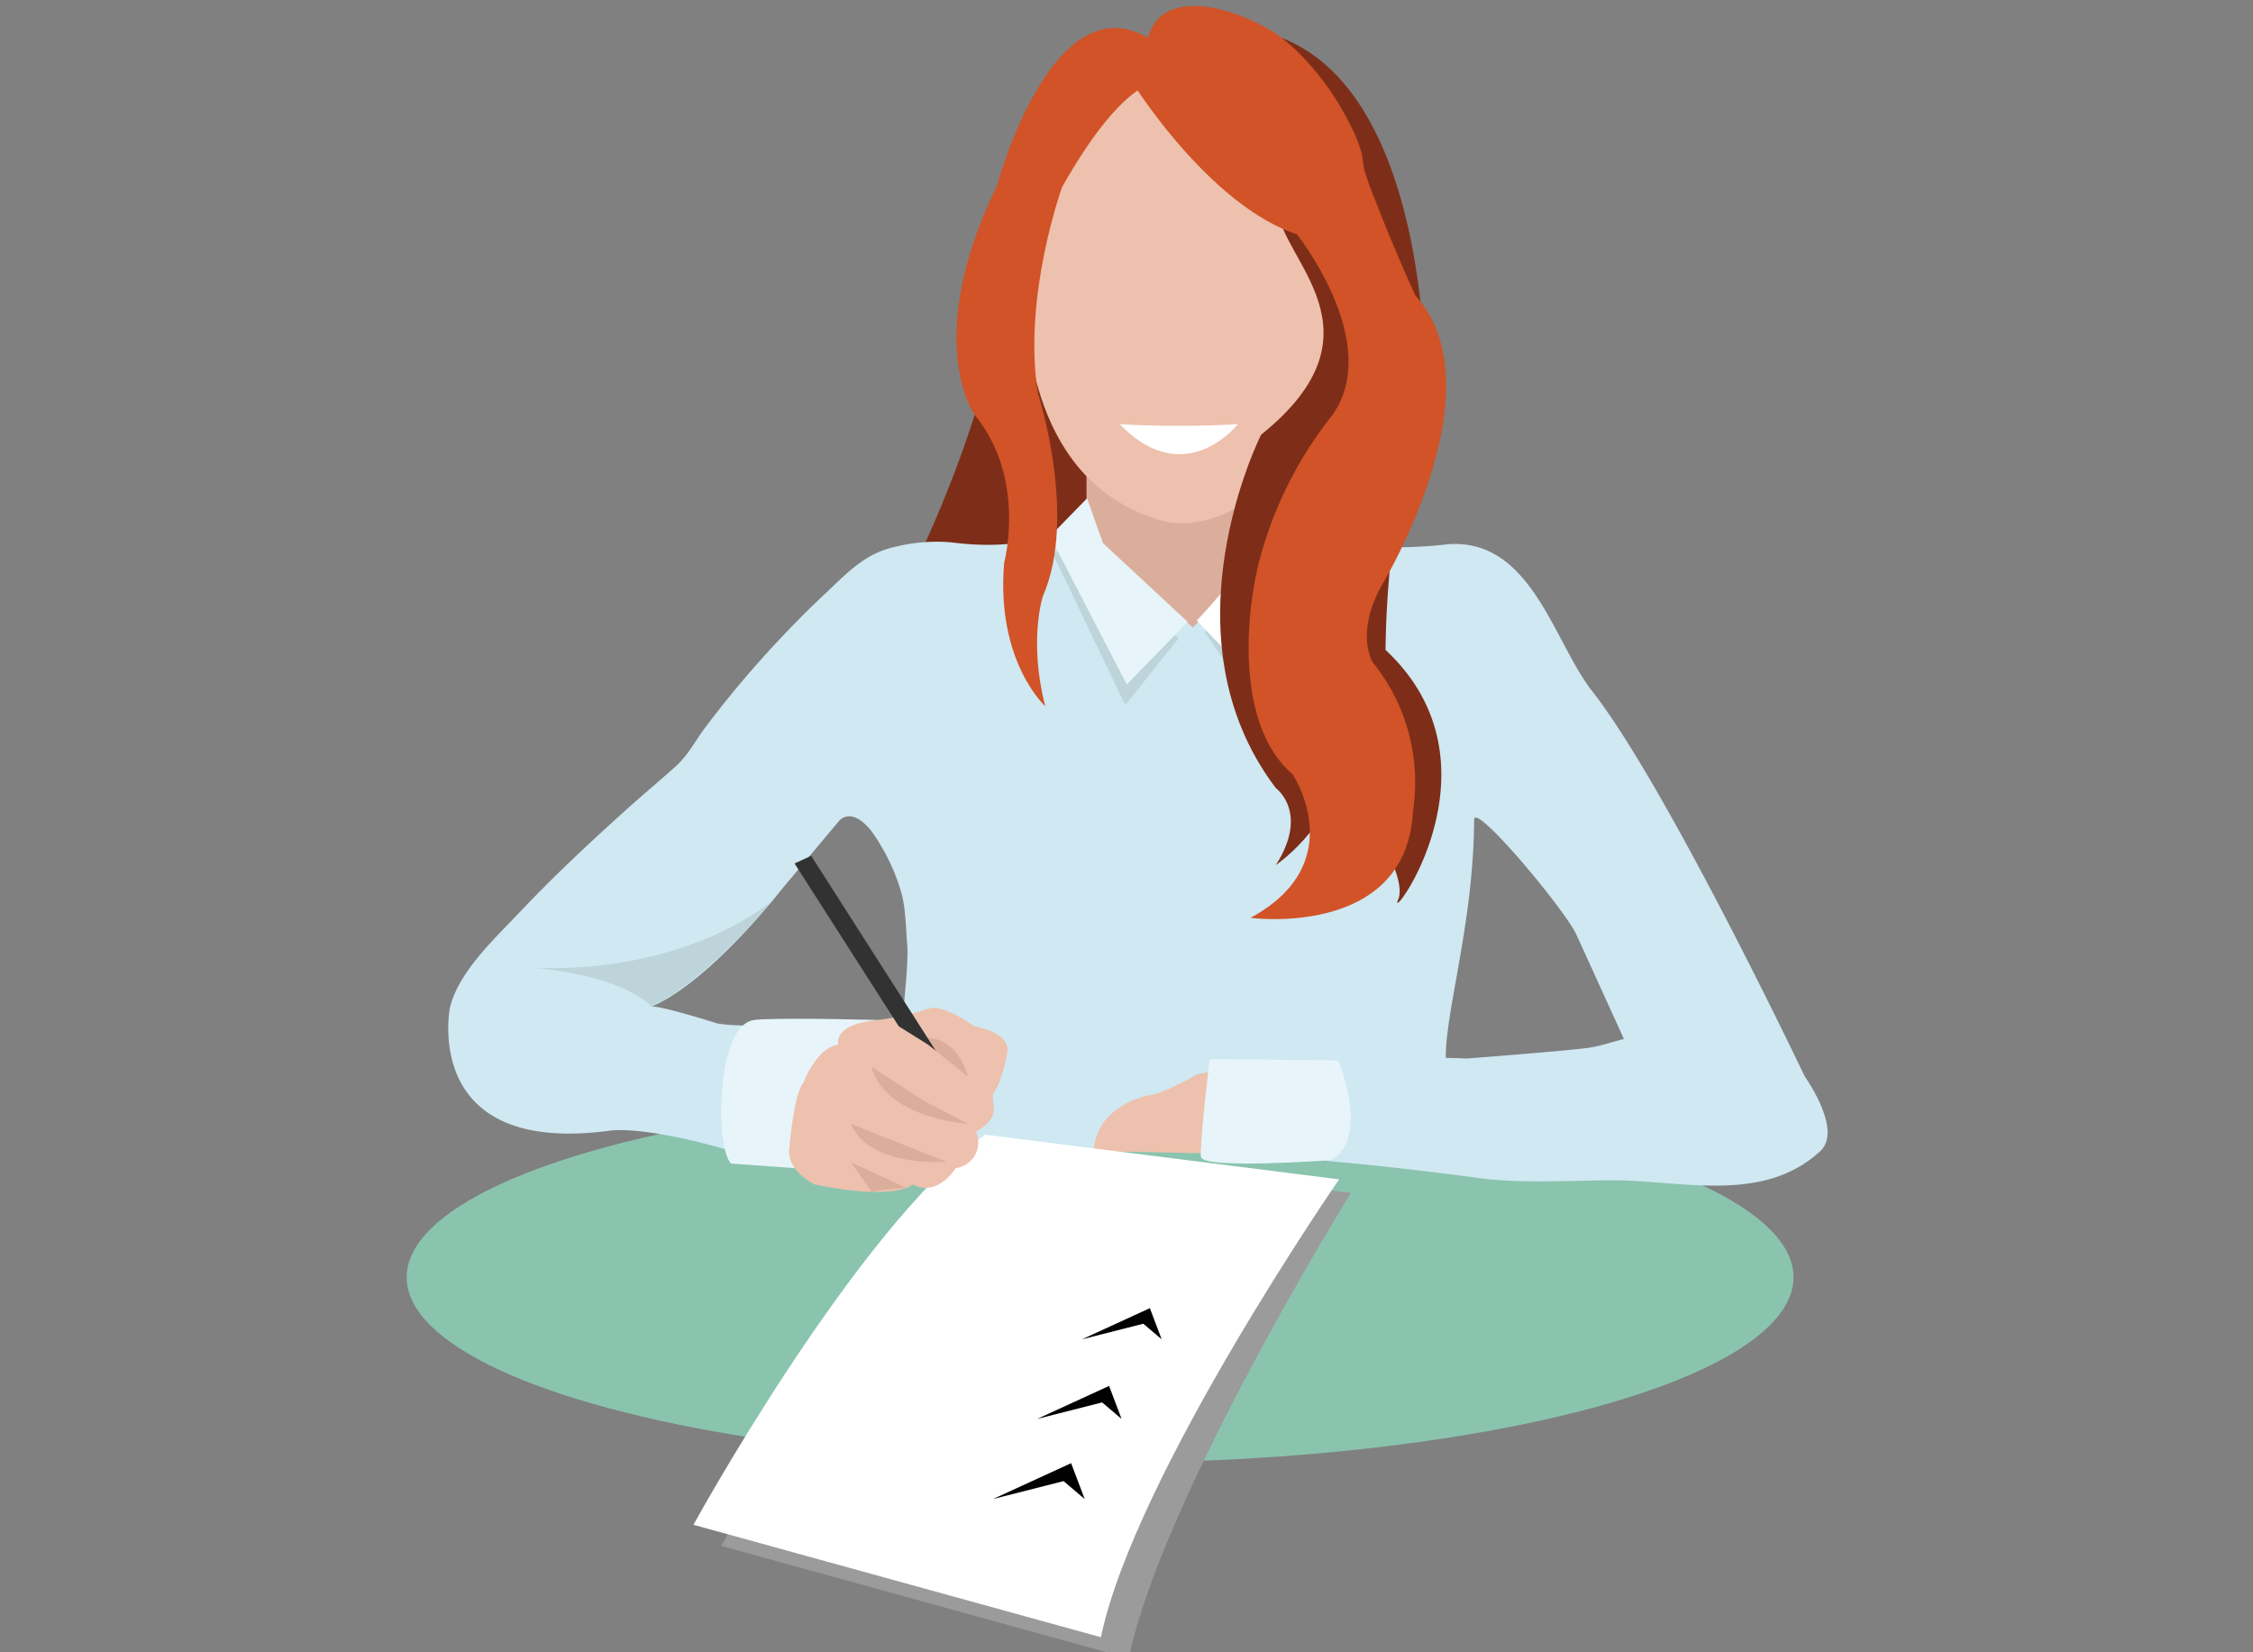<svg id="Layer_1" data-name="Layer 1" xmlns="http://www.w3.org/2000/svg" width="300" height="220" viewBox="0 0 300 220"><rect x="0" y="0" width="300" height="220" fill="#808080" stroke="none"/><defs><style>.cls-1{fill:#8ac4ae;}.cls-2{fill:#7e2e18;}.cls-3{fill:#cfe8f2;}.cls-4{fill:#dbae9c;}.cls-5{fill:#bdd4da;}.cls-6{fill:#edc1ad;}.cls-7{fill:#fff;}.cls-8{fill:#e7f5fa;}.cls-9{fill:#d15327;}.cls-10{fill:#9c9b9b;}.cls-11{fill:#010101;}.cls-12{fill:#333232;}</style></defs><ellipse class="cls-1" cx="146.483" cy="170.066" rx="92.33" ry="24.705"/><path class="cls-2" d="M145.166,44.4l5.065,39.606L118.302,82.32S136.037,50.018,133.58,28.951Z"/><path class="cls-3" d="M144.883,54.394s1.266,10.371.002,12.477c0,0-2.949,7.303-18.258,5.337a23.16,23.16,0,0,0-7.43.598c-4.142.902-6.524,3.626-9.508,6.415-2.045,1.912-4.009,3.908-5.928,5.946a138.288,138.288,0,0,0-9.879,11.735c-1.395,1.856-2.236,3.647-3.981,5.203-2.116,1.887-4.289,3.71-6.398,5.604-4.982,4.473-9.881,9.06-14.479,13.931-3.223,3.414-7.94,7.751-9.109,12.505,0,0-3.933,19.662,21.067,16.432,0,0,4.354-.983,17.837,3.09l10.955,1.256s2.809-17.547,5.618-18.952c0,0-15.73,1.123-19.943.281,0,0-7.022-2.247-8.708-2.247,0,0,6.46-1.966,17.696-16.011l7.303-8.708s1.545-1.966,4.213,1.264a26.733,26.733,0,0,1,3.933,7.865c.733,2.285.703,4.952.915,7.35.23,2.602-.743,11.021-1.002,12.706-.583,3.785.455,7.602.93,11.404l.562,2.949,67.274.843c.079.001.308-.318.356-.369,3.321-3.56,4.013-6.902,3.636-11.709-.459-5.853,3.663-18.185,3.732-32.443.012-2.468,12.078,11.938,13.623,15.309l8.286,18.198,22.752,2.002s-18.82-39.723-28.925-52.606c-5.219-6.654-8.17-20.621-19.469-19.56,0,0-23.795,3.09-25.48-8.146l-.562-10.393Z"/><path class="cls-4" d="M144.674,53.293V71.421l14.194,12.135s10.207-11.15,10.342-11.692-5.693-17.893-5.693-17.893Z"/><path class="cls-3" d="M195.273,140.944s12.825-.983,16.058-1.405c2.286-.298,4.547-1.302,6.867-1.578a31.324,31.324,0,0,1,7.234-.046,26.343,26.343,0,0,1,9.767,2.69c3.415,1.89,2.329-.233,5.143,2.774,0,0,5.073,7.068,2.05,9.877-7.63,7.088-18.599,3.883-27.678,3.901-6.286.013-12.878.521-19.127-.484,0,0-9.47-1.267-18.286-2.04C170.83,154.066,169.402,139.552,195.273,140.944Z"/><path class="cls-5" d="M71.222,128.878s11.025.772,15.519,5.126c0,0,6.078-2.261,16.241-14.227C102.982,119.777,92.288,129.51,71.222,128.878Z"/><path class="cls-6" d="M136.74,32.181s-4.213,31.741,18.82,37.359c0,0,19.522,4.073,22.752-33.426,0,0-5.758-27.106-24.718-26.685C153.593,9.429,138.846,9.85,136.74,32.181Z"/><path class="cls-7" d="M149.099,56.478a140.348,140.348,0,0,0,15.73,0S157.806,65.467,149.099,56.478Z"/><path class="cls-8" d="M97.345,154.923l14.227,1.034,5.786-20.131s-10.36-.308-15.756-.112c-.406.015-.794.044-1.159.091C95.241,136.469,95.264,152.965,97.345,154.923Z"/><path class="cls-6" d="M145.623,153.258l15.132.311,7.986-10.448s-6.51-1.053-9.463,0c0,0-4.798,2.739-6.459,2.739C152.82,145.86,145.992,147.173,145.623,153.258Z"/><path class="cls-8" d="M161.072,141.003l17.137.188s4.326,10.48-1.04,13.286c0,0-17.085,1.257-17.262-.449S161.072,141.003,161.072,141.003Z"/><polygon class="cls-5" points="143.295 70.847 140.24 73.859 149.837 93.892 156.907 85.013 143.295 70.847"/><polygon class="cls-5" points="174 72.338 167.744 94.773 160.417 84.2 170.784 72.745 174 72.338"/><path class="cls-7" d="M167.656,66.351,174,69.802l-6.52,21.341-8.12-8.525s9.001-9.366,8.648-12.817Z"/><polygon class="cls-8" points="158.141 82.799 146.863 72.316 144.749 66.351 139.815 71.412 150.035 91.143 158.141 82.799"/><path class="cls-9" d="M153.97,10.91s-4.662,0-12.54,13.987c0,0-5.305,14.63-3.215,27.491,0,0,5.305,16.398.643,27.009,0,0-1.929,5.948.322,14.63,0,0-6.591-5.948-5.466-19.131,0,0,3.054-11.254-4.019-19.774,0,0-6.913-9.968,3.055-30.385,0,0,7.717-28.777,21.221-18.97S153.97,10.91,153.97,10.91Z"/><path class="cls-2" d="M167.919,57.883s-13.483,26.685,1.966,47.049c0,0,4.494,3.23,0,10.253,0,0,7.022-4.775,8.427-12.359,0,0,9.55,13.118,7.865,16.952s14.887-17.795-1.685-33.244c0,0,0-21.067,5.337-30.898,0,0,2.247-50.166-25.28-51.908l-8.37,7.838s13.707,9.52,13.988,16.261S185.053,44.119,167.919,57.883Z"/><path class="cls-9" d="M150.784,10.974s10.112,16.292,21.91,20.224c0,0,12.078,15.168,4.213,24.718A52.557,52.557,0,0,0,167.433,75.68c-1.822,8.247-2.343,21.39,4.699,27.426,0,0,7.865,11.797-5.618,19.101,0,0,20.786,2.763,21.629-14.208a25.335,25.335,0,0,0-5.337-19.78s-2.528-3.933,1.404-10.674c0,0,15.51-25.842,4.244-38.201-1.888-4.211-3.719-8.46-5.366-12.771a37.113,37.113,0,0,1-1.365-3.768c-.239-.907-.244-1.839-.504-2.733a20.033,20.033,0,0,0-1.278-3.162,37.393,37.393,0,0,0-5.731-8.526,26.142,26.142,0,0,0-4.367-3.948,24.189,24.189,0,0,0-5.013-2.45s-9.55-3.933-11.797,2.528Z"/><path class="cls-10" d="M134.856,153.885l45.043,4.933S154.799,199.217,150.291,220.8L96.037,205.831S117.45,166.765,134.856,153.885Z"/><path class="cls-7" d="M131.154,151.076l47.157,5.955s-27.214,39.378-31.721,60.961L92.336,203.022S113.749,163.956,131.154,151.076Z"/><polygon class="cls-11" points="144.434 199.595 142.625 194.819 132.218 199.595 141.617 197.207 144.434 199.595"/><polygon class="cls-11" points="149.344 188.923 147.681 184.533 138.114 188.923 146.754 186.728 149.344 188.923"/><polygon class="cls-11" points="154.682 178.324 153.111 174.179 144.076 178.324 152.236 176.252 154.682 178.324"/><path class="cls-6" d="M105.09,153.001s.632-7.584,1.896-8.848c0,0,1.685-4.635,4.635-5.056,0,0-.843-2.809,5.477-3.3a43.342,43.342,0,0,0,6.741-1.545s1.475-.673,5.899,2.402c0,0,4.635.758,4.424,3.286,0,0-.632,3.792-1.685,5.267s1.475,3.16-2.528,5.477a3.439,3.439,0,0,1-2.68,4.845s-2.376,3.933-5.747,2.177c0,0-2.107,2.247-13.062,0C108.46,157.706,104.765,155.906,105.09,153.001Z"/><path class="cls-4" d="M116.044,142.046l6.952,4.503,5.899,3.081S117.94,148.998,116.044,142.046Z"/><path class="cls-4" d="M113.306,149.63l12.741,5.062S115.731,155.546,113.306,149.63Z"/><path class="cls-4" d="M113.306,154.735l7.363,3.434a35.792,35.792,0,0,0-4.625.525Z"/><path class="cls-4" d="M122.47,138.184l6.425,5.197S127.631,137.622,122.47,138.184Z"/><polygon class="cls-12" points="105.798 114.967 119.676 136.653 123.651 139.139 124.605 139.91 108.017 113.95 105.798 114.967"/></svg>
